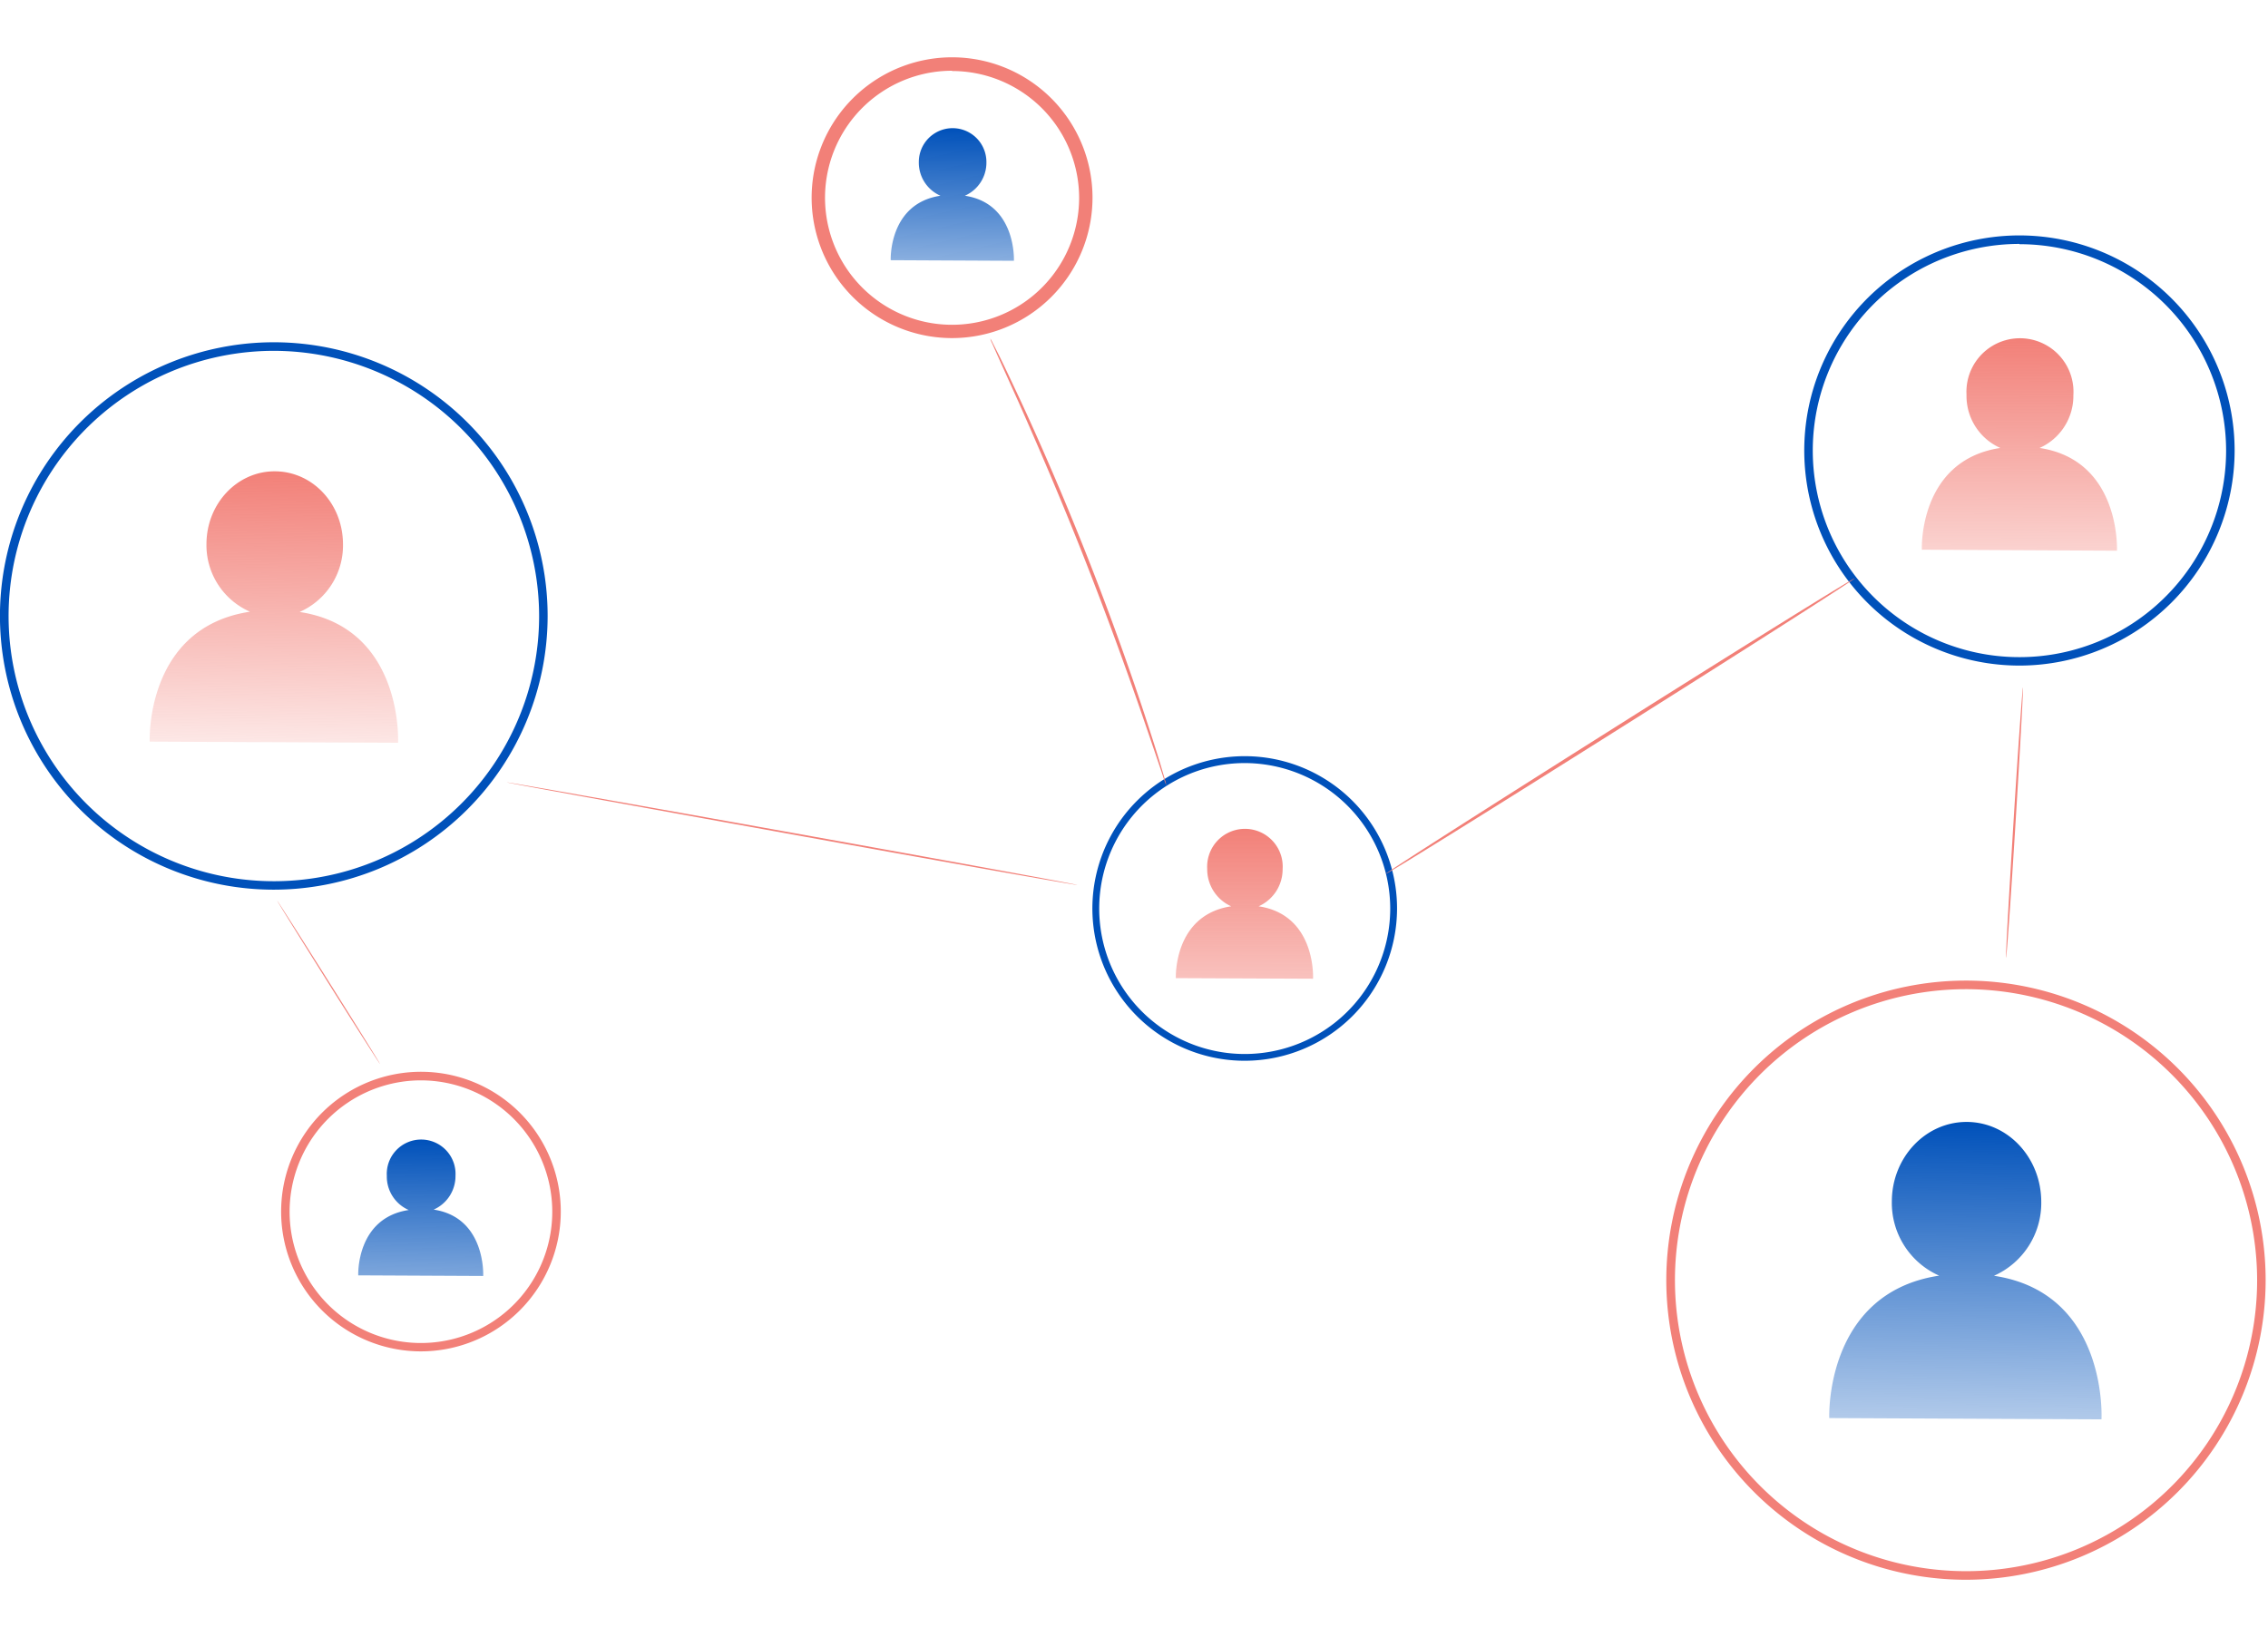 <svg xmlns="http://www.w3.org/2000/svg" width="277" height="200" fill="none"><path fill="url(#a)" d="M117.841 23.913a4.41 4.41 0 0 0 2.633-4.127 4.127 4.127 0 0 0-8.254 0 4.41 4.41 0 0 0 2.641 4.127c-6.364.958-6.075 7.875-6.075 7.875l15.047.074s.322-7-5.992-7.949"/><path fill="url(#b)" d="M243.53 155.864a9.73 9.73 0 0 0 5.778-9.014c0-5.382-4.045-9.757-9.08-9.782-5.035-.024-9.154 4.318-9.17 9.699a9.72 9.72 0 0 0 5.778 9.08c-14.033 2.122-13.422 17.4-13.422 17.4l33.249.157s.842-15.452-13.133-17.54"/><path fill="#F28078" d="M240.121 193a36.597 36.597 0 0 1-35.906-43.735 36.6 36.6 0 0 1 28.754-28.761 36.6 36.6 0 0 1 43.743 35.896 36.635 36.635 0 0 1-36.591 36.6m0-72.151a35.56 35.56 0 0 0-32.846 21.946 35.55 35.55 0 0 0 7.707 38.744 35.551 35.551 0 0 0 60.69-25.139 35.595 35.595 0 0 0-35.551-35.551"/><path fill="url(#c)" d="M36.592 74.766a8.88 8.88 0 0 0 5.3-8.254c0-4.953-3.699-8.907-8.305-8.931-4.606-.025-8.345 3.937-8.37 8.848a8.87 8.87 0 0 0 5.316 8.304c-12.835 1.932-12.25 15.873-12.25 15.873l30.335.14s.694-14.056-12.026-15.98"/><path fill="#0051BA" d="M33.455 108.692a33.437 33.437 0 0 1-6.534-66.234 33.44 33.44 0 0 1 39.964 32.795 33.47 33.47 0 0 1-33.43 33.439m0-65.829a32.398 32.398 0 1 0 32.39 32.39 32.44 32.44 0 0 0-32.39-32.39"/><path fill="url(#d)" d="M249.102 54.727a6.96 6.96 0 0 0 4.127-6.43 6.54 6.54 0 0 0-3.899-6.422 6.536 6.536 0 0 0-9.151 6.356 6.95 6.95 0 0 0 4.127 6.496c-10.037 1.519-9.583 12.431-9.583 12.431l23.83.124s.504-11.045-9.451-12.555"/><path fill="#0051BA" d="M246.642 81.314a26.284 26.284 0 0 1-25.774-31.421 26.283 26.283 0 0 1 52.056 5.172 26.307 26.307 0 0 1-26.282 26.25m0-51.515a25.244 25.244 0 0 0-24.758 30.157 25.24 25.24 0 0 0 34.401 18.412 25.24 25.24 0 0 0 15.599-23.303 25.257 25.257 0 0 0-25.242-25.234z"/><path fill="url(#e)" d="M153.722 110.724a4.96 4.96 0 0 0 2.142-1.838c.52-.808.794-1.749.789-2.71a4.613 4.613 0 0 0-8.935-1.888 4.6 4.6 0 0 0-.277 1.847 4.96 4.96 0 0 0 2.93 4.589c-7.082 1.065-6.76 8.775-6.76 8.775l16.756.074s.413-7.792-6.645-8.849"/><path fill="#0051BA" d="M152.022 129.594a18.6 18.6 0 0 1-17.193-11.495 18.61 18.61 0 0 1 4.052-20.281 18.605 18.605 0 0 1 31.746 13.212 18.62 18.62 0 0 1-18.605 18.564m0-36.369a17.774 17.774 0 0 0-17.432 21.227 17.77 17.77 0 0 0 13.945 13.971 17.775 17.775 0 0 0 21.259-17.393 17.8 17.8 0 0 0-17.772-17.805"/><path fill="url(#f)" d="M52.965 147.78a4.48 4.48 0 0 0 2.666-4.127 4.2 4.2 0 1 0-8.387 0 4.46 4.46 0 0 0 2.675 4.176c-6.455.974-6.166 7.982-6.166 7.982l15.262.075s.347-7.14-6.05-8.106"/><path fill="#F28078" d="M51.421 165.098a17.08 17.08 0 0 1-15.785-10.539 17.08 17.08 0 0 1 12.447-23.29 17.07 17.07 0 0 1 17.533 7.267 17.1 17.1 0 0 1 2.875 9.491 17.096 17.096 0 0 1-17.07 17.071m0-33.109a16.05 16.05 0 0 0-14.823 9.895 16.04 16.04 0 1 0 30.853 6.143 16.06 16.06 0 0 0-16.03-16.038m-5.018-2.018c.035-.013-2.745-4.483-6.208-9.982s-6.303-9.953-6.332-9.937c-.03.017 2.747 4.483 6.2 9.983 3.452 5.499 6.302 9.948 6.34 9.936m122.871-23.225c-.066-.099 12.703-8.255 28.502-18.226s28.676-17.961 28.742-17.862-12.695 8.254-28.511 18.225-28.667 17.962-28.733 17.863m-37.722 1.371c0 .054-15.62-2.704-34.828-6.179s-34.81-6.299-34.802-6.353 15.601 2.703 34.835 6.156 34.806 6.306 34.795 6.376M245.009 117c-.069-.01.341-7.389.905-16.511s1.1-16.498 1.158-16.489-.341 7.389-.905 16.511-1.091 16.494-1.158 16.489m-128.72-75.695a17.154 17.154 0 0 1-16.832-20.494 17.16 17.16 0 0 1 13.475-13.48 17.152 17.152 0 0 1 20.501 16.822 17.167 17.167 0 0 1-17.144 17.152m0-32.662a15.515 15.515 0 0 0-14.343 9.575 15.52 15.52 0 0 0 11.309 21.163 15.52 15.52 0 0 0 18.544-15.228 15.525 15.525 0 0 0-15.51-15.477zm26.15 87.265a4 4 0 0 1-.223-.553l-.553-1.651c-.495-1.453-1.181-3.475-2.031-5.951a480 480 0 0 0-7.165-19.456c-2.963-7.528-5.868-14.222-8.031-19.092l-2.584-5.729-.693-1.56a2.6 2.6 0 0 1-.215-.561q.17.247.289.52l.776 1.527c.66 1.329 1.585 3.302 2.699 5.679 2.237 4.82 5.184 11.556 8.156 19.092 2.971 7.536 5.406 14.462 7.057 19.513.826 2.526 1.478 4.573 1.899 5.993.198.685.363 1.23.478 1.651q.102.28.141.578"/><defs><linearGradient id="a" x1="116.31" x2="115.838" y1="15.659" y2="45.794" gradientUnits="userSpaceOnUse"><stop stop-color="#0051BA"/><stop offset="1" stop-color="#0051BA" stop-opacity="0"/></linearGradient><linearGradient id="b" x1="240.041" x2="239.512" y1="137.068" y2="189.28" gradientUnits="userSpaceOnUse"><stop stop-color="#0051BA"/><stop offset="1" stop-color="#0051BA" stop-opacity="0"/></linearGradient><linearGradient id="c" x1="33.452" x2="32.935" y1="57.581" y2="98.406" gradientUnits="userSpaceOnUse"><stop stop-color="#F28078"/><stop offset="1" stop-color="#F28078" stop-opacity="0"/></linearGradient><linearGradient id="d" x1="246.638" x2="246.57" y1="41.325" y2="81.4" gradientUnits="userSpaceOnUse"><stop stop-color="#F28078"/><stop offset="1" stop-color="#F28078" stop-opacity="0"/></linearGradient><linearGradient id="e" x1="151.99" x2="151.975" y1="101.266" y2="136.669" gradientUnits="userSpaceOnUse"><stop stop-color="#F28078"/><stop offset="1" stop-color="#F28078" stop-opacity="0"/></linearGradient><linearGradient id="f" x1="51.385" x2="51.004" y1="139.188" y2="173.337" gradientUnits="userSpaceOnUse"><stop stop-color="#0051BA"/><stop offset="1" stop-color="#0051BA" stop-opacity="0"/></linearGradient></defs></svg>